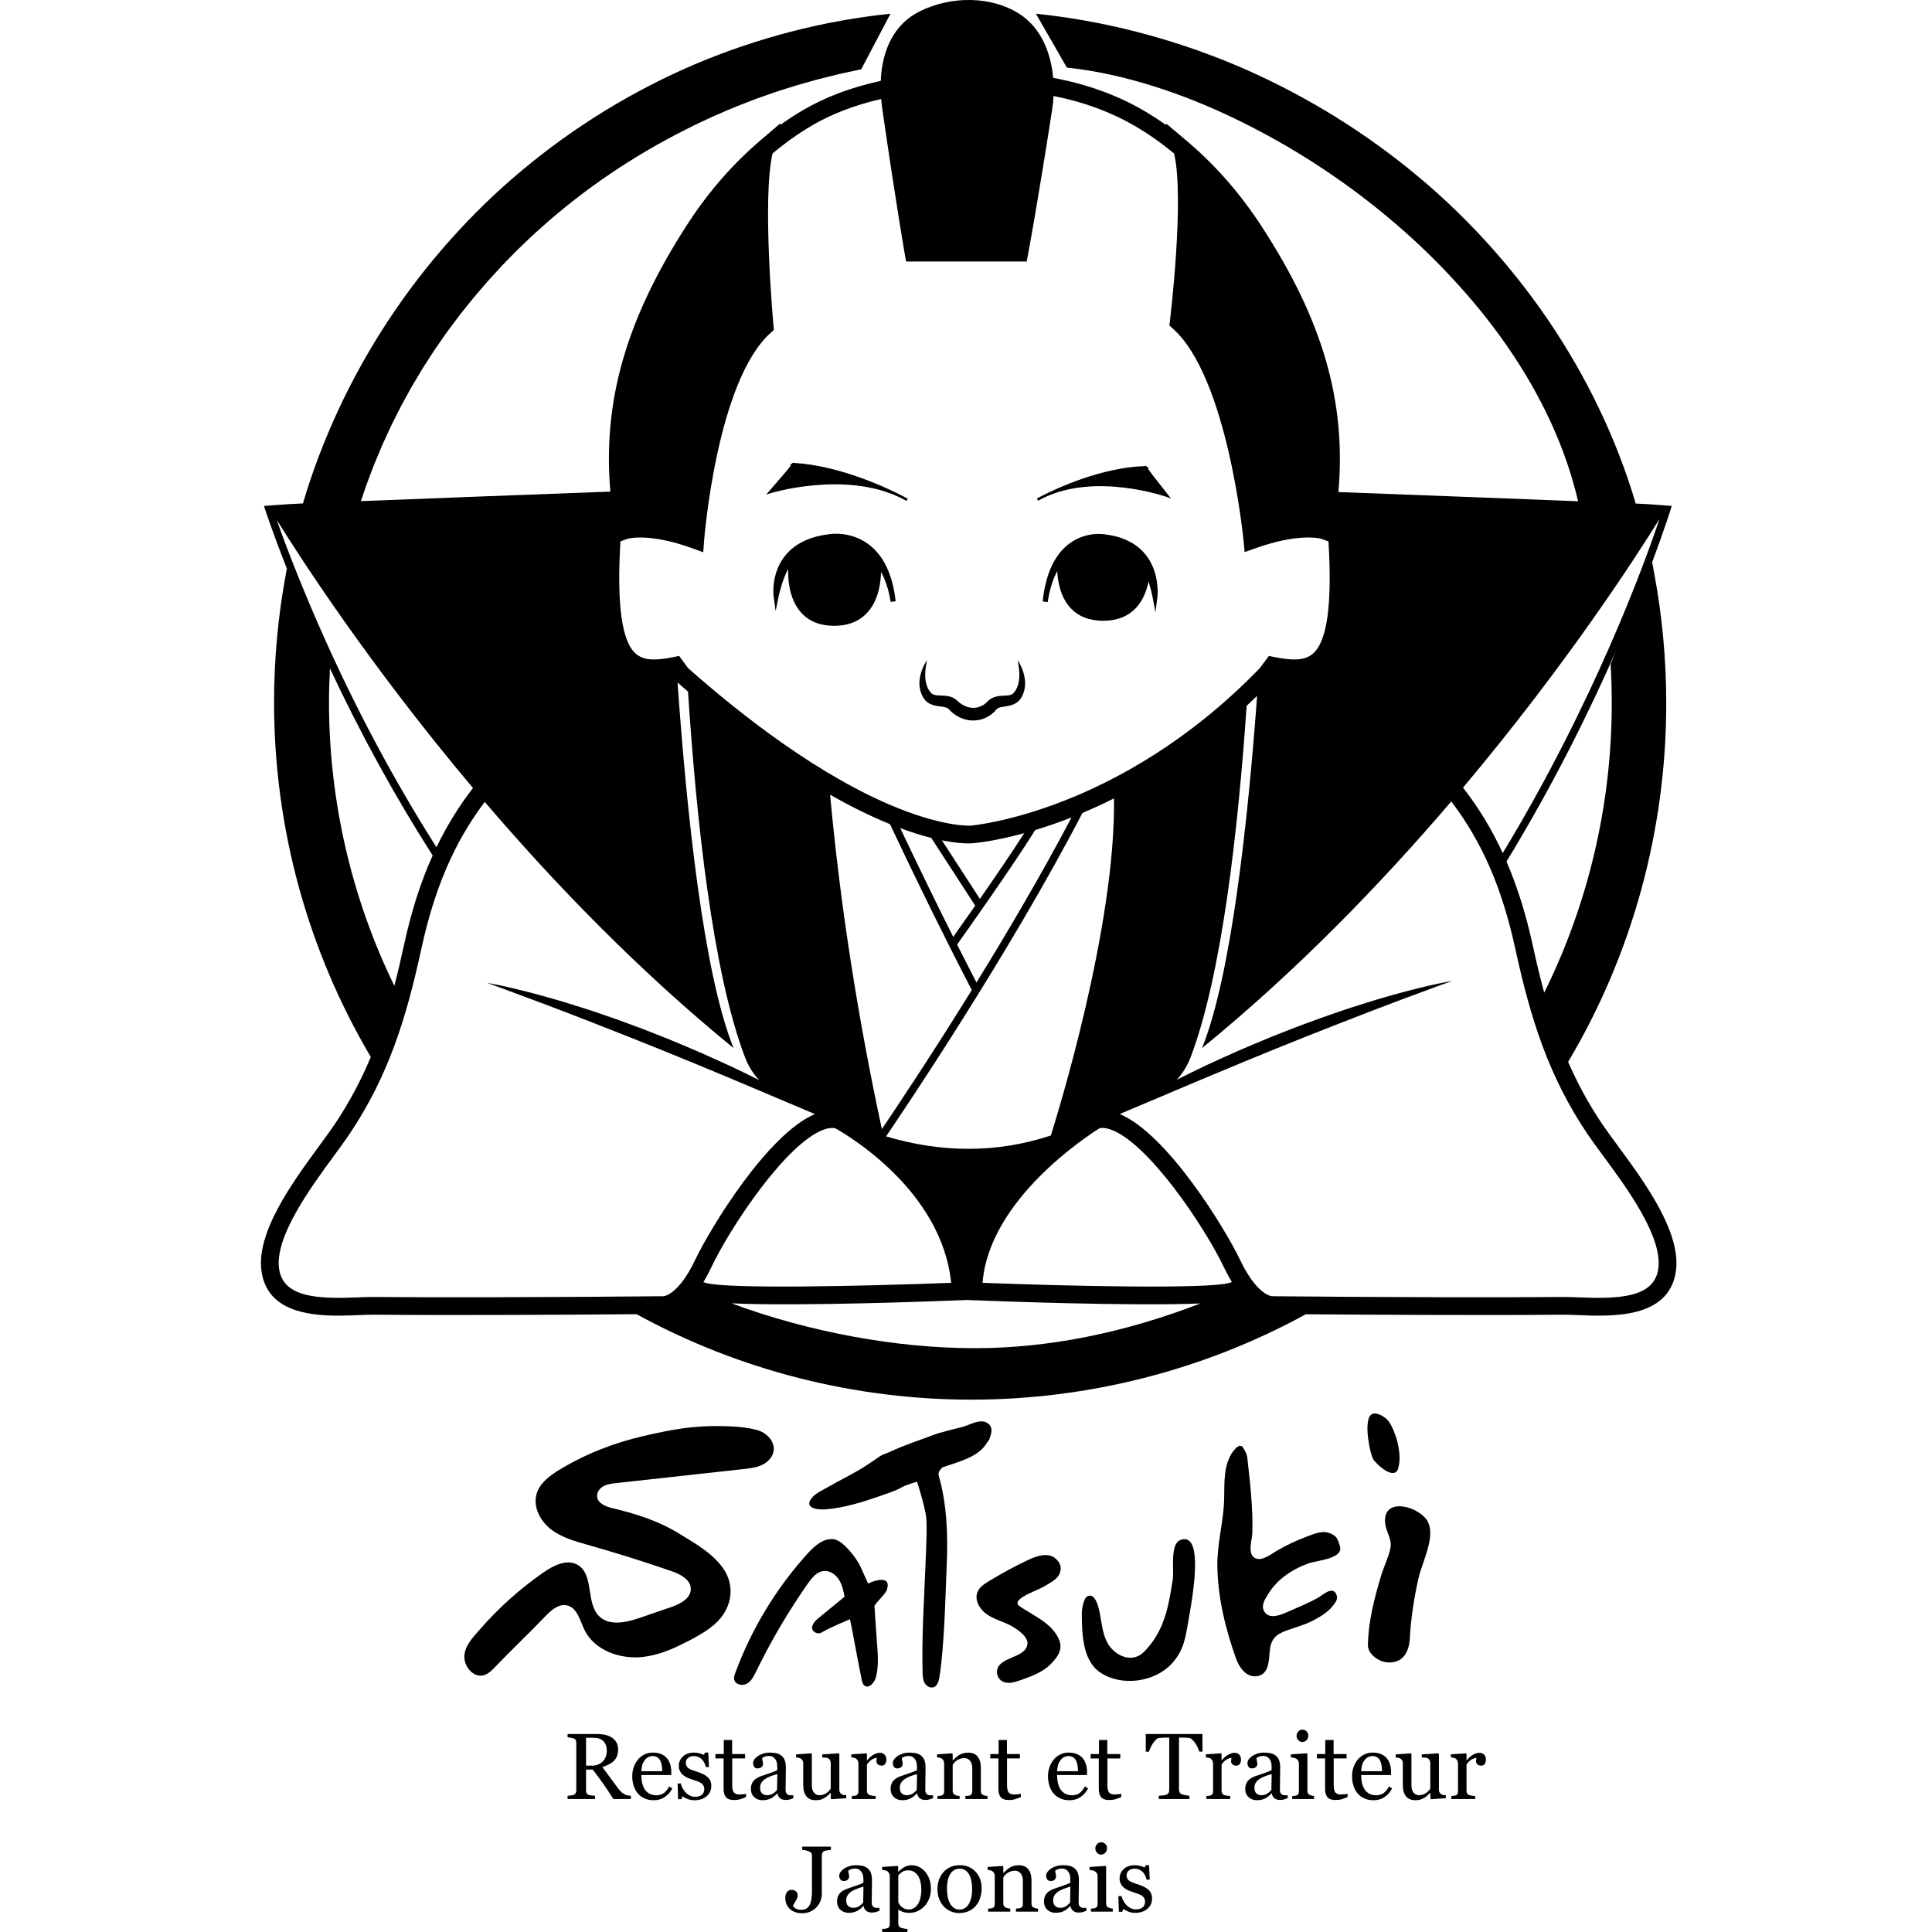<?xml version="1.0" encoding="iso-8859-1"?>
<!-- Generator: Adobe Illustrator 25.4.1, SVG Export Plug-In . SVG Version: 6.00 Build 0)  -->
<svg version="1.1" id="Calque_1" xmlns="http://www.w3.org/2000/svg" xmlns:xlink="http://www.w3.org/1999/xlink" x="0px" y="0px"
	 viewBox="0 0 283.465 283.465" style="enable-background:new 0 0 283.465 283.465;" xml:space="preserve">
<g>
	<path d="M117.701,271.418c0.134,0.009,0.306,0.032,0.514,0.07c0.208,0.038,0.382,0.093,0.521,0.165
		c0.161,0.081,0.268,0.174,0.319,0.279c0.052,0.105,0.077,0.236,0.077,0.393v5.049c0,0.421-0.021,0.802-0.064,1.143
		c-0.043,0.341-0.113,0.628-0.212,0.861c-0.103,0.251-0.259,0.451-0.467,0.602c-0.208,0.15-0.476,0.225-0.803,0.225
		c-0.336,0-0.604-0.056-0.803-0.168c-0.2-0.112-0.346-0.242-0.44-0.39c0.036-0.112,0.096-0.237,0.182-0.376
		c0.085-0.139,0.161-0.26,0.228-0.363c0.072-0.112,0.137-0.24,0.195-0.383c0.058-0.144,0.087-0.287,0.087-0.43
		c0-0.246-0.082-0.445-0.245-0.595c-0.164-0.15-0.38-0.225-0.649-0.225c-0.3,0-0.529,0.118-0.686,0.353
		c-0.157,0.236-0.235,0.506-0.235,0.81c0,0.695,0.227,1.247,0.682,1.657c0.455,0.41,1.047,0.615,1.778,0.615
		c0.471,0,0.888-0.085,1.254-0.256c0.365-0.17,0.68-0.408,0.945-0.713c0.229-0.26,0.402-0.555,0.521-0.887
		c0.119-0.332,0.178-0.646,0.178-0.941v-5.653c0-0.148,0.027-0.285,0.081-0.41c0.054-0.125,0.157-0.215,0.309-0.269
		c0.13-0.045,0.288-0.082,0.474-0.111c0.186-0.029,0.342-0.046,0.467-0.05v-0.477h-4.208V271.418z"/>
	<path d="M128.269,279.855c-0.126-0.072-0.219-0.159-0.279-0.262c-0.061-0.103-0.091-0.242-0.091-0.417
		c0-0.587,0.007-1.128,0.02-1.623c0.013-0.495,0.02-1.063,0.02-1.704c0-0.448-0.059-0.814-0.178-1.099
		c-0.119-0.285-0.293-0.51-0.521-0.676c-0.229-0.17-0.483-0.281-0.763-0.333c-0.28-0.051-0.608-0.077-0.985-0.077
		c-0.273,0-0.554,0.044-0.84,0.131c-0.287,0.088-0.531,0.194-0.733,0.319c-0.233,0.148-0.422,0.316-0.568,0.504
		c-0.146,0.188-0.218,0.386-0.218,0.592c0,0.197,0.053,0.375,0.158,0.534c0.105,0.159,0.27,0.239,0.494,0.239
		c0.251,0,0.447-0.065,0.588-0.195c0.141-0.13,0.212-0.273,0.212-0.43c0-0.148-0.021-0.309-0.064-0.484
		c-0.043-0.175-0.064-0.307-0.064-0.397c0.072-0.076,0.196-0.149,0.373-0.218c0.177-0.069,0.369-0.104,0.575-0.104
		c0.3,0,0.532,0.062,0.696,0.185c0.164,0.123,0.29,0.268,0.38,0.434c0.081,0.148,0.133,0.305,0.158,0.47
		c0.025,0.166,0.037,0.278,0.037,0.336v0.665c-0.215,0.117-0.631,0.278-1.247,0.484c-0.616,0.206-1.025,0.347-1.227,0.423
		c-0.161,0.063-0.334,0.147-0.518,0.252c-0.184,0.105-0.332,0.225-0.444,0.359c-0.144,0.161-0.251,0.343-0.323,0.545
		c-0.072,0.202-0.108,0.43-0.108,0.685c0,0.493,0.16,0.892,0.481,1.197c0.32,0.305,0.729,0.457,1.227,0.457
		c0.47,0,0.873-0.085,1.207-0.255c0.334-0.17,0.646-0.417,0.938-0.74h0.04c0.058,0.314,0.192,0.552,0.4,0.716
		c0.208,0.164,0.487,0.245,0.837,0.245c0.202,0,0.382-0.024,0.541-0.07c0.159-0.047,0.344-0.109,0.555-0.185v-0.43
		c-0.152,0-0.302-0.002-0.447-0.007C128.443,279.918,128.336,279.895,128.269,279.855z M126.649,279.134
		c-0.166,0.211-0.37,0.394-0.612,0.549c-0.242,0.155-0.522,0.232-0.84,0.232c-0.3,0-0.548-0.087-0.743-0.263
		c-0.195-0.175-0.292-0.449-0.292-0.822c0-0.288,0.065-0.536,0.195-0.744c0.13-0.209,0.307-0.39,0.531-0.543
		c0.246-0.161,0.513-0.296,0.8-0.404c0.287-0.108,0.621-0.218,1.002-0.33L126.649,279.134z"/>
	<path d="M135.751,274.638c-0.247-0.296-0.541-0.531-0.884-0.706c-0.343-0.175-0.72-0.262-1.133-0.262
		c-0.341,0-0.683,0.09-1.029,0.269c-0.345,0.179-0.634,0.403-0.867,0.672l-0.054-0.013v-0.746l-0.094-0.081l-2.259,0.148v0.443
		c0.134,0.009,0.273,0.028,0.417,0.057c0.143,0.029,0.256,0.071,0.336,0.125c0.108,0.076,0.195,0.177,0.262,0.302
		c0.067,0.125,0.101,0.255,0.101,0.39v7.052c0,0.152-0.027,0.284-0.081,0.396c-0.054,0.112-0.148,0.19-0.282,0.235
		c-0.103,0.031-0.22,0.054-0.35,0.067c-0.13,0.013-0.264,0.025-0.403,0.034v0.443h3.704v-0.443c-0.13-0.005-0.295-0.026-0.494-0.064
		c-0.2-0.039-0.353-0.078-0.461-0.118c-0.13-0.049-0.226-0.128-0.289-0.236c-0.063-0.108-0.094-0.242-0.094-0.404v-1.995h0.054
		c0.161,0.121,0.37,0.226,0.625,0.316c0.255,0.09,0.582,0.134,0.981,0.134c0.412,0,0.802-0.083,1.17-0.249
		c0.367-0.166,0.701-0.403,1.002-0.713c0.287-0.305,0.518-0.673,0.692-1.106c0.175-0.432,0.262-0.911,0.262-1.435
		c0-0.533-0.073-1.007-0.218-1.422C136.221,275.316,136.016,274.952,135.751,274.638z M135.052,278.436
		c-0.085,0.367-0.218,0.69-0.397,0.968c-0.157,0.242-0.352,0.429-0.585,0.561c-0.233,0.132-0.475,0.198-0.726,0.198
		c-0.233,0-0.43-0.035-0.592-0.104c-0.161-0.069-0.312-0.16-0.45-0.272c-0.112-0.094-0.214-0.206-0.306-0.336
		c-0.092-0.13-0.158-0.255-0.198-0.377v-3.919c0.17-0.202,0.372-0.375,0.605-0.521c0.233-0.145,0.515-0.219,0.847-0.219
		c0.345,0,0.641,0.081,0.887,0.242c0.246,0.161,0.446,0.372,0.598,0.632c0.152,0.255,0.264,0.556,0.336,0.901
		c0.072,0.345,0.108,0.684,0.108,1.015C135.18,277.659,135.137,278.069,135.052,278.436z"/>
	<path d="M140.823,273.664c-0.978,0-1.769,0.329-2.372,0.988c-0.603,0.659-0.905,1.506-0.905,2.541c0,0.538,0.086,1.023,0.259,1.456
		c0.173,0.432,0.405,0.799,0.697,1.099c0.296,0.305,0.635,0.537,1.016,0.696c0.381,0.159,0.783,0.239,1.205,0.239
		c0.507,0,0.965-0.088,1.373-0.262c0.408-0.175,0.767-0.442,1.077-0.8c0.274-0.314,0.484-0.696,0.633-1.146
		c0.148-0.45,0.222-0.909,0.222-1.375c0-1.039-0.302-1.872-0.905-2.497C142.518,273.976,141.752,273.664,140.823,273.664z
		 M142.143,279.357c-0.328,0.542-0.772,0.813-1.333,0.813c-0.341,0-0.627-0.082-0.859-0.245c-0.231-0.164-0.423-0.389-0.576-0.676
		c-0.153-0.287-0.264-0.613-0.333-0.978c-0.07-0.365-0.105-0.763-0.105-1.193c0-0.327,0.029-0.665,0.087-1.015
		c0.058-0.35,0.16-0.661,0.303-0.934c0.152-0.296,0.351-0.529,0.596-0.699c0.245-0.17,0.54-0.255,0.886-0.255
		c0.337,0,0.622,0.084,0.855,0.252c0.234,0.168,0.422,0.391,0.566,0.669c0.135,0.26,0.236,0.577,0.303,0.952
		c0.067,0.374,0.101,0.729,0.101,1.065C142.635,278.067,142.471,278.815,142.143,279.357z"/>
	<path d="M151.697,279.902c-0.13-0.054-0.222-0.129-0.276-0.225c-0.054-0.096-0.081-0.223-0.081-0.38v-3.449
		c0-0.659-0.153-1.187-0.461-1.583c-0.307-0.397-0.779-0.595-1.415-0.595c-0.287,0-0.545,0.036-0.773,0.108
		c-0.229,0.072-0.426,0.161-0.592,0.269c-0.143,0.094-0.296,0.216-0.457,0.366c-0.161,0.15-0.296,0.279-0.403,0.387h-0.034v-0.934
		l-0.094-0.094l-2.205,0.148v0.443c0.134,0.009,0.26,0.026,0.376,0.051c0.116,0.025,0.217,0.064,0.303,0.117
		c0.117,0.081,0.207,0.185,0.272,0.312c0.065,0.128,0.097,0.267,0.097,0.42v4.089c0,0.161-0.03,0.292-0.091,0.393
		c-0.06,0.101-0.154,0.171-0.279,0.211c-0.081,0.027-0.176,0.045-0.286,0.053c-0.11,0.009-0.216,0.018-0.319,0.027v0.444h3.247
		v-0.444c-0.117-0.009-0.23-0.024-0.339-0.047c-0.11-0.023-0.212-0.056-0.306-0.101c-0.126-0.054-0.22-0.13-0.282-0.229
		c-0.063-0.098-0.094-0.224-0.094-0.376v-3.812c0.04-0.072,0.104-0.167,0.192-0.286c0.088-0.119,0.205-0.23,0.354-0.333
		c0.153-0.108,0.328-0.198,0.526-0.273c0.198-0.074,0.416-0.111,0.654-0.111c0.319,0,0.59,0.128,0.812,0.383
		c0.222,0.255,0.334,0.618,0.334,1.089v3.408c0,0.161-0.03,0.292-0.091,0.393c-0.06,0.101-0.153,0.171-0.279,0.211
		c-0.081,0.027-0.183,0.045-0.306,0.054c-0.123,0.009-0.237,0.018-0.339,0.027v0.444h3.24v-0.444
		c-0.139-0.009-0.247-0.022-0.326-0.04C151.897,279.978,151.805,279.947,151.697,279.902z"/>
	<path d="M158.628,279.855c-0.126-0.072-0.218-0.159-0.279-0.262c-0.06-0.103-0.091-0.242-0.091-0.417
		c0-0.587,0.007-1.128,0.02-1.623c0.013-0.495,0.02-1.063,0.02-1.704c0-0.448-0.059-0.814-0.178-1.099
		c-0.119-0.285-0.292-0.51-0.521-0.676c-0.229-0.17-0.483-0.281-0.763-0.333c-0.28-0.051-0.608-0.077-0.985-0.077
		c-0.274,0-0.554,0.044-0.84,0.131c-0.287,0.088-0.531,0.194-0.733,0.319c-0.233,0.148-0.423,0.316-0.568,0.504
		c-0.146,0.188-0.218,0.386-0.218,0.592c0,0.197,0.052,0.375,0.158,0.534c0.105,0.159,0.27,0.239,0.494,0.239
		c0.251,0,0.447-0.065,0.588-0.195c0.141-0.13,0.212-0.273,0.212-0.43c0-0.148-0.021-0.309-0.064-0.484
		c-0.043-0.175-0.064-0.307-0.064-0.397c0.072-0.076,0.196-0.149,0.373-0.218c0.177-0.069,0.369-0.104,0.575-0.104
		c0.3,0,0.532,0.062,0.696,0.185c0.164,0.123,0.29,0.268,0.38,0.434c0.081,0.148,0.133,0.305,0.158,0.47
		c0.025,0.166,0.037,0.278,0.037,0.336v0.665c-0.215,0.117-0.631,0.278-1.247,0.484c-0.616,0.206-1.025,0.347-1.227,0.423
		c-0.161,0.063-0.334,0.147-0.518,0.252s-0.331,0.225-0.444,0.359c-0.143,0.161-0.251,0.343-0.322,0.545
		c-0.072,0.202-0.108,0.43-0.108,0.685c0,0.493,0.16,0.892,0.48,1.197c0.321,0.305,0.729,0.457,1.227,0.457
		c0.471,0,0.873-0.085,1.207-0.255c0.334-0.17,0.646-0.417,0.938-0.74h0.04c0.058,0.314,0.192,0.552,0.4,0.716
		c0.208,0.164,0.487,0.245,0.837,0.245c0.202,0,0.382-0.024,0.541-0.07c0.159-0.047,0.344-0.109,0.555-0.185v-0.43
		c-0.152,0-0.301-0.002-0.447-0.007C158.802,279.918,158.695,279.895,158.628,279.855z M157.008,279.134
		c-0.166,0.211-0.37,0.394-0.612,0.549c-0.242,0.155-0.522,0.232-0.84,0.232c-0.3,0-0.548-0.087-0.743-0.263
		c-0.195-0.175-0.293-0.449-0.293-0.822c0-0.288,0.065-0.536,0.195-0.744c0.13-0.209,0.307-0.39,0.531-0.543
		c0.246-0.161,0.513-0.296,0.8-0.404c0.287-0.108,0.621-0.218,1.002-0.33L157.008,279.134z"/>
	<path d="M162.174,271.825c0.168-0.19,0.252-0.414,0.252-0.669c0-0.228-0.082-0.429-0.245-0.602
		c-0.164-0.172-0.373-0.259-0.629-0.259c-0.228,0-0.427,0.092-0.595,0.276c-0.168,0.184-0.252,0.399-0.252,0.646
		c0,0.233,0.084,0.44,0.252,0.622c0.168,0.181,0.366,0.272,0.595,0.272C161.798,272.111,162.006,272.015,162.174,271.825z"/>
	<path d="M162.665,279.888c-0.129-0.049-0.224-0.125-0.284-0.229c-0.06-0.103-0.09-0.233-0.09-0.39v-5.405l-0.094-0.094l-2.34,0.148
		v0.443c0.135,0.009,0.282,0.033,0.444,0.071c0.161,0.038,0.285,0.084,0.37,0.138c0.117,0.081,0.208,0.18,0.273,0.299
		c0.065,0.119,0.097,0.25,0.097,0.393v4.089c0,0.161-0.031,0.292-0.091,0.393c-0.06,0.101-0.154,0.171-0.279,0.211
		c-0.081,0.027-0.176,0.045-0.286,0.053c-0.11,0.009-0.216,0.018-0.319,0.027v0.444h3.2v-0.444c-0.116-0.009-0.22-0.026-0.314-0.05
		C162.859,279.961,162.763,279.929,162.665,279.888z"/>
	<path d="M168.463,277.233c-0.17-0.152-0.387-0.291-0.649-0.417c-0.262-0.125-0.541-0.235-0.837-0.329
		c-0.3-0.099-0.552-0.187-0.756-0.265c-0.204-0.078-0.373-0.162-0.507-0.252c-0.139-0.094-0.243-0.208-0.313-0.343
		c-0.07-0.134-0.104-0.303-0.104-0.504c0-0.262,0.105-0.485,0.316-0.67c0.211-0.185,0.5-0.278,0.867-0.278
		c0.448,0,0.828,0.15,1.14,0.449c0.311,0.299,0.514,0.687,0.608,1.164h0.464l-0.101-2.131h-0.484l-0.155,0.35
		c-0.17-0.094-0.391-0.175-0.662-0.242s-0.537-0.101-0.797-0.101c-0.677,0-1.216,0.188-1.62,0.564
		c-0.403,0.377-0.605,0.836-0.605,1.378c0,0.309,0.063,0.578,0.188,0.807c0.125,0.229,0.287,0.421,0.484,0.578
		c0.184,0.148,0.404,0.277,0.662,0.387c0.258,0.11,0.492,0.196,0.703,0.259c0.264,0.081,0.504,0.162,0.719,0.245
		c0.215,0.083,0.396,0.176,0.544,0.279c0.143,0.103,0.252,0.223,0.326,0.359c0.074,0.137,0.111,0.299,0.111,0.487
		c0,0.365-0.117,0.646-0.35,0.842c-0.233,0.196-0.564,0.294-0.995,0.294c-0.305,0-0.579-0.067-0.824-0.202
		c-0.244-0.135-0.454-0.302-0.628-0.499c-0.166-0.189-0.307-0.4-0.424-0.634c-0.116-0.234-0.193-0.438-0.229-0.614h-0.464
		l0.067,2.306h0.504l0.134-0.437c0.139,0.117,0.371,0.244,0.696,0.383c0.325,0.139,0.68,0.208,1.065,0.208
		c0.731,0,1.326-0.195,1.785-0.585c0.459-0.39,0.689-0.892,0.689-1.506c0-0.305-0.049-0.563-0.148-0.773
		C168.788,277.58,168.646,277.394,168.463,277.233z"/>
	<path d="M135.045,101.39c0.063,0.183,0.134,0.381,0.21,0.565c0.119,0.245,0.345,0.713,0.733,1.011
		c0.379,0.319,0.857,0.486,1.273,0.574c0.421,0.093,0.807,0.114,1.13,0.172c0.159,0.028,0.306,0.062,0.423,0.102
		c0.057,0.021,0.118,0.038,0.158,0.065l0.069,0.033c0.006,0.009,0.012,0.016,0.02,0.02l0.012,0.004c0.003-0.001,0.008,0,0.03,0.022
		l0.106,0.1l0.021,0.02l0.006,0.006l0.031,0.031l0.122,0.125c0.16,0.169,0.342,0.318,0.528,0.466
		c0.748,0.583,1.709,0.963,2.715,1.004c0.502,0.012,1.008-0.051,1.489-0.201c0.48-0.154,0.925-0.396,1.32-0.688
		c0.103-0.082,0.205-0.171,0.305-0.259c0.047-0.042,0.107-0.092,0.141-0.128l0.1-0.108l0.213-0.233
		c0.034-0.026,0.051-0.071,0.089-0.093c0.124-0.11,0.344-0.199,0.661-0.263c0.313-0.066,0.695-0.097,1.109-0.192
		c0.411-0.091,0.883-0.255,1.266-0.577c0.104-0.093,0.203-0.191,0.294-0.289l0.148-0.206l0.019-0.026l0.004-0.006
		c-0.005,0.007,0.064-0.084,0.037-0.049l0.009-0.017l0.035-0.066l0.07-0.131c0.045-0.087,0.088-0.174,0.132-0.26
		c0.071-0.178,0.128-0.357,0.187-0.529c0.039-0.177,0.077-0.349,0.106-0.518c0.094-0.68,0.013-1.282-0.1-1.786
		c-0.11-0.506-0.277-0.92-0.422-1.25c-0.144-0.331-0.295-0.573-0.391-0.737c-0.101-0.163-0.163-0.244-0.163-0.244
		s0.107,0.397,0.201,1.084c0.045,0.343,0.074,0.76,0.071,1.224c-0.008,0.463-0.071,0.978-0.242,1.473
		c-0.049,0.119-0.099,0.24-0.149,0.364c-0.065,0.112-0.13,0.227-0.197,0.344l-0.122,0.159l-0.058,0.081l-0.015,0.021l-0.021,0.022
		l-0.176,0.181c-0.036,0.013-0.067,0.027-0.093,0.046c-0.17,0.093-0.388,0.158-0.687,0.184c-0.298,0.027-0.656,0.031-1.085,0.072
		c-0.421,0.042-0.965,0.147-1.465,0.502c-0.127,0.079-0.23,0.193-0.342,0.294l-0.041,0.039c-0.032,0.035,0.032-0.036,0.024-0.026
		l-0.007,0.006l-0.013,0.013l-0.053,0.051l-0.106,0.101l-0.105,0.102c-0.035,0.033-0.055,0.041-0.083,0.062l-0.151,0.116
		c-0.247,0.166-0.517,0.287-0.796,0.378c-0.282,0.083-0.58,0.114-0.877,0.104c-0.599-0.017-1.196-0.24-1.709-0.596
		c-0.126-0.093-0.254-0.185-0.366-0.297l-0.09-0.078l-0.022-0.019l-0.065-0.061l-0.014-0.012l-0.056-0.047l-0.112-0.093
		c-0.012-0.012-0.047-0.037-0.086-0.063l-0.11-0.073c-0.074-0.047-0.15-0.093-0.225-0.134l-0.195-0.082
		c-0.132-0.059-0.257-0.09-0.382-0.123c-0.249-0.064-0.478-0.085-0.691-0.103c-0.423-0.026-0.777-0.024-1.069-0.049
		c-0.295-0.024-0.507-0.083-0.682-0.18c-0.191-0.099-0.291-0.241-0.508-0.542c-0.062-0.108-0.114-0.204-0.178-0.306
		c-0.051-0.124-0.101-0.244-0.15-0.363c-0.172-0.493-0.235-1.008-0.243-1.47c-0.002-0.463,0.029-0.88,0.074-1.223
		c0.096-0.686,0.206-1.083,0.206-1.083s-0.063,0.08-0.165,0.243c-0.098,0.164-0.25,0.405-0.396,0.735
		c-0.147,0.33-0.315,0.743-0.427,1.25c-0.116,0.504-0.197,1.107-0.101,1.788C134.966,101.04,135.007,101.212,135.045,101.39z"/>
	<path d="M118.522,232.349c0.592-0.844,1.322-1.755,2.348-1.853c0.886-0.085,1.728,0.502,2.207,1.252
		c0.479,0.75,0.666,1.645,0.844,2.517c-1.309,1.075-2.619,2.151-3.928,3.226c-0.553,0.454-1.148,1.25-0.677,1.788
		c0.272,0.312,0.806,0.487,1.163,0.277c1.468-0.864,4.233-1.978,4.233-1.978c0.515,2.415,1.211,6.489,1.726,8.904
		c0.064,0.302,0.144,0.63,0.385,0.822c0.635,0.507,1.464-0.386,1.678-1.169c0.472-1.734,0.288-3.59,0.143-5.421
		c-0.164-2.078-0.337-5.112-0.337-5.112c0.263-0.494,1.616-1.764,1.797-2.294c0.797-2.33-1.949-1.372-2.736-0.97
		c0.01,0.019-1.083-2.401-1.083-2.401c-0.506-1.207-2.516-3.799-3.796-4.069c-1.531-0.323-2.927,0.888-3.978,2.048
		c-4.612,5.087-8.239,11.064-10.62,17.505c-0.122,0.33-0.243,0.686-0.161,1.029c0.176,0.733,1.208,0.946,1.864,0.574
		c0.655-0.373,1.014-1.097,1.343-1.775C113.119,240.759,115.658,236.44,118.522,232.349z"/>
	<path d="M138.122,243.869c0.489-4.731,0.586-9.491,0.783-14.239c0.182-4.409,0.046-8.851-1.171-13.122
		c-0.14-0.494,0.199-0.834,0.48-1.186c2.058-0.758,4.972-1.389,6.314-3.235c0.205-0.282,0.38-0.588,0.608-0.855
		c0.012-0.014,0.016-0.036,0.023-0.055c0.279-0.829,0.636-1.754-0.265-2.372c-1.058-0.725-2.555,0.246-3.604,0.53
		c-1.573,0.426-3.137,0.736-4.668,1.323c-1.898,0.727-3.999,1.383-5.875,2.286c-0.559,0.269-1.134,0.383-1.681,0.749
		c-0.756,0.506-1.495,1.033-2.266,1.516c-1.819,1.141-3.752,2.063-5.61,3.133c-0.649,0.373-1.379,0.693-1.905,1.243
		c-1.572,1.648,0.55,1.977,1.905,1.865c2.725-0.226,5.511-1.103,8.076-2.006c1.013-0.357,2.105-0.695,3.041-1.226
		c0.721-0.409,2.248-0.816,2.248-0.816s1.103,3.465,1.317,5.064c0.18,1.342,0.022,4.388-0.083,7.087
		c-0.205,5.266-0.565,10.532-0.425,15.805c0.015,0.535,0.037,1.094,0.296,1.562c0.259,0.469,0.833,0.81,1.335,0.625
		c0.55-0.202,0.735-0.873,0.83-1.451C137.946,245.356,138.045,244.614,138.122,243.869z"/>
	<path d="M150.743,241.249c-0.308,2.072-4.084,1.782-4.45,3.803c-0.113,0.625,0.201,1.306,0.751,1.625
		c0.772,0.449,1.746,0.166,2.59-0.127c1.619-0.561,3.297-1.159,4.508-2.371c1.104-1.105,1.867-2.257,1.199-3.714
		c-0.895-1.952-2.71-2.908-4.382-3.942c-0.255-0.159-1.416-0.828-1.573-1.039c-0.564-0.758,1.443-1.606,2.159-1.938
		c0.758-0.351,1.353-0.58,2.065-1.022c0.76-0.472,1.605-0.904,1.897-1.749c0.293-0.845,0.036-1.517-0.636-2.107
		c-1.055-0.926-2.691-0.416-3.962,0.181c-2.011,0.947-3.97,2.004-5.864,3.167c-0.635,0.39-1.297,0.83-1.602,1.51
		c-0.548,1.227,0.328,2.666,1.452,3.401c1.124,0.735,2.48,1.037,3.639,1.715C149.449,239.18,150.898,240.201,150.743,241.249z"/>
	<path d="M171.372,235.575c-0.584,2.575-1.659,4.925-3.548,6.806c-1.452,1.447-3.463,0.876-4.732-0.496
		c-1.101-1.19-1.296-2.766-1.57-4.292c-0.135-0.752-0.54-3.905-1.875-3.433c-0.013,0.004-0.025,0.009-0.039,0.015
		c-0.661,0.265-0.89,2.003-0.885,2.602c0.024,2.82,0.083,6.819,2.66,8.582c3.143,2.152,8.046,1.469,10.576-1.307
		c1.765-1.936,1.987-3.846,2.413-6.31c0.42-2.433,2.518-13.211-1.203-11.783c-1.544,0.592-0.887,4.512-1.094,5.781
		C171.864,233.018,171.659,234.31,171.372,235.575z"/>
	<path d="M186.275,242.467c0.152-1.968,0.837-2.635,2.539-3.256c1.176-0.429,2.459-0.757,3.58-1.319
		c1.463-0.732,2.718-1.475,3.58-2.864c0.242-0.391,0.261-0.819,0.031-1.233c-0.589-1.061-1.988,0.267-2.591,0.606
		c-1.474,0.831-3.077,1.48-4.627,2.154c-0.969,0.422-2.534,1.063-3.274-0.083c-0.574-0.888,0.112-1.866,0.577-2.629
		c1.348-2.211,3.726-3.743,6.146-4.543c0.97-0.321,4.946-0.628,4.357-2.45c-0.176-0.545-0.313-1.179-0.778-1.513
		c-1.397-1.004-2.586-0.442-4.129,0.132c-1.496,0.557-2.944,1.242-4.324,2.043c-0.839,0.487-2.368,1.76-3.376,0.992
		c-0.068-0.052-0.133-0.114-0.192-0.188c-0.655-0.809-0.077-2.474-0.049-3.401c0.11-3.638-0.336-7.406-0.74-11.065
		c-0.056-0.512-0.317-0.925-0.546-1.353c-0.594-1.107-1.674,0.595-1.914,1.038c-1.222,2.265-0.791,5.01-0.988,7.483
		c-0.234,2.935-0.997,5.885-0.945,8.83c0.083,4.639,1.209,9.221,2.767,13.572c0.39,1.091,1.366,2.548,2.713,2.535
		C186.095,245.937,186.164,243.902,186.275,242.467z"/>
	<path d="M202.653,231.138c-0.979,3.241-1.904,6.805-1.952,10.199c-0.019,1.434,1.689,2.534,2.982,2.581
		c2.246,0.082,3.064-1.64,3.168-3.557c0.162-2.995,0.627-5.967,1.294-8.889c0.286-1.255,1.038-2.986,1.441-4.652
		c0.309-1.276,0.412-2.514-0.052-3.471c-1.11-2.289-6.566-3.863-6.318-0.021c0.097,1.495,1.126,2.46,0.752,4.009
		C203.66,228.615,203.035,229.871,202.653,231.138z"/>
	<path d="M201.371,207.449c-0.773,0.279-0.838,1.907-0.651,3.495c0.159,1.35,0.499,2.67,0.741,3.11
		c0.416,0.755,3.098,3.225,3.671,1.424c0.626-1.969-0.225-5.211-1.345-6.883C203.38,207.987,202.151,207.168,201.371,207.449z"/>
	<path d="M106.06,230.048c-1.598-2.235-4.14-3.629-6.429-5.041c-2.938-1.812-6.266-2.901-9.627-3.684
		c-1.047-0.243-2.335-0.716-2.402-1.788c-0.039-0.625,0.413-1.198,0.965-1.493c0.553-0.296,1.193-0.369,1.816-0.438
		c6.232-0.687,12.464-1.373,18.695-2.06c0.917-0.101,1.853-0.207,2.691-0.594s1.576-1.11,1.732-2.019
		c0.23-1.336-0.887-2.606-2.174-3.031c-1.412-0.467-3.424-0.625-5.255-0.66c-4.423-0.085-7.323,0.467-11.583,1.438
		c-4.362,0.995-8.582,2.64-12.409,4.965c-1.414,0.859-2.865,1.928-3.34,3.513c-0.573,1.908,0.509,3.997,2.083,5.218
		c1.574,1.22,3.552,1.764,5.469,2.306c4.095,1.159,8.158,2.434,12.182,3.822c1.316,0.454,2.872,1.242,2.879,2.634
		c0.007,1.416-1.586,2.213-2.925,2.673c-1.486,0.511-2.972,1.022-4.459,1.533c-2.01,0.691-4.508,1.288-6.038-0.188
		c-2.02-1.947-0.738-6.109-3.151-7.541c-1.562-0.926-3.536,0.048-5.028,1.084c-3.44,2.389-6.584,5.204-9.336,8.361
		c-1.008,1.156-2.224,2.394-2.285,3.926c-0.061,1.533,1.305,3.182,2.795,2.819c0.699-0.17,1.234-0.715,1.73-1.236
		c2.372-2.492,4.957-4.905,7.329-7.398c0.872-0.917,2.002-1.917,3.232-1.62c1.476,0.357,1.87,2.203,2.529,3.572
		c1.475,3.069,5.32,4.393,8.699,3.972c1.889-0.235,3.689-0.908,5.389-1.744c1.7-0.836,3.524-1.748,4.968-2.991
		c0.349-0.3,0.663-0.624,0.94-0.967C107.461,235.266,107.752,232.414,106.06,230.048z"/>
	<path d="M91.693,263.293c-0.157-0.081-0.315-0.185-0.474-0.313c-0.159-0.128-0.337-0.326-0.534-0.595
		c-0.453-0.609-0.835-1.127-1.146-1.553c-0.312-0.426-0.703-0.95-1.173-1.573c0.34-0.098,0.652-0.218,0.934-0.36
		c0.282-0.141,0.524-0.308,0.726-0.501c0.22-0.206,0.385-0.45,0.498-0.733c0.112-0.282,0.168-0.607,0.168-0.975
		c0-0.408-0.083-0.756-0.249-1.045c-0.166-0.289-0.388-0.523-0.666-0.703c-0.287-0.184-0.607-0.317-0.961-0.4
		c-0.354-0.083-0.733-0.124-1.136-0.124h-4.403v0.477c0.125,0.009,0.278,0.03,0.457,0.064c0.179,0.033,0.325,0.07,0.437,0.111
		c0.166,0.063,0.271,0.154,0.316,0.275c0.045,0.121,0.067,0.26,0.067,0.417v6.897c0,0.175-0.03,0.318-0.091,0.43
		c-0.061,0.112-0.158,0.197-0.293,0.256c-0.081,0.036-0.223,0.065-0.427,0.087c-0.204,0.023-0.36,0.038-0.467,0.047v0.477h4.034
		v-0.477c-0.139-0.004-0.309-0.02-0.511-0.047c-0.202-0.027-0.343-0.056-0.424-0.087c-0.161-0.063-0.267-0.153-0.316-0.272
		c-0.049-0.119-0.074-0.257-0.074-0.414v-3.025h0.977c0.537,0.69,1.035,1.36,1.494,2.01c0.459,0.65,0.973,1.421,1.541,2.313h2.569
		v-0.477c-0.117-0.004-0.262-0.023-0.437-0.054C91.955,263.397,91.809,263.352,91.693,263.293z M86.866,259.058h-0.881v-4.087h1.143
		c0.605,0,1.073,0.169,1.405,0.507c0.331,0.338,0.497,0.796,0.497,1.373c0,0.68-0.206,1.218-0.618,1.614
		C88,258.86,87.485,259.058,86.866,259.058z"/>
	<path d="M97.343,263.12c-0.289,0.187-0.633,0.281-1.032,0.281c-0.39,0-0.726-0.075-1.008-0.226
		c-0.282-0.15-0.511-0.356-0.686-0.616c-0.179-0.27-0.31-0.582-0.393-0.937c-0.083-0.355-0.124-0.75-0.124-1.186h4.39v-0.444
		c0-0.399-0.05-0.769-0.151-1.109c-0.101-0.341-0.254-0.636-0.461-0.887c-0.215-0.265-0.495-0.473-0.84-0.625
		c-0.345-0.153-0.76-0.229-1.244-0.229c-0.471,0-0.895,0.097-1.274,0.292c-0.379,0.195-0.696,0.452-0.951,0.77
		c-0.265,0.332-0.465,0.705-0.602,1.119c-0.137,0.414-0.205,0.837-0.205,1.267c0,0.48,0.064,0.934,0.192,1.365
		c0.128,0.43,0.322,0.807,0.581,1.129c0.26,0.323,0.591,0.578,0.992,0.767c0.401,0.188,0.868,0.282,1.402,0.282
		c0.605,0,1.141-0.157,1.607-0.471s0.838-0.735,1.116-1.264l-0.47-0.289C97.911,262.597,97.632,262.934,97.343,263.12z
		 M94.607,258.24c0.311-0.391,0.703-0.587,1.173-0.587c0.282,0,0.513,0.065,0.693,0.194c0.179,0.13,0.32,0.297,0.423,0.503
		c0.094,0.192,0.162,0.431,0.205,0.717c0.042,0.286,0.064,0.554,0.064,0.804H94.1C94.127,259.174,94.296,258.631,94.607,258.24z"/>
	<path d="M103.793,260.712c-0.17-0.152-0.387-0.291-0.649-0.417c-0.262-0.125-0.541-0.235-0.837-0.329
		c-0.3-0.099-0.552-0.187-0.756-0.265c-0.204-0.078-0.373-0.162-0.508-0.252c-0.139-0.094-0.243-0.208-0.313-0.343
		c-0.07-0.134-0.104-0.303-0.104-0.504c0-0.262,0.105-0.485,0.316-0.67c0.211-0.185,0.5-0.278,0.867-0.278
		c0.448,0,0.828,0.15,1.139,0.449c0.311,0.299,0.514,0.687,0.608,1.164h0.464l-0.101-2.131h-0.484l-0.155,0.35
		c-0.17-0.094-0.391-0.175-0.662-0.242c-0.271-0.067-0.537-0.101-0.797-0.101c-0.677,0-1.217,0.188-1.62,0.564
		c-0.403,0.377-0.605,0.836-0.605,1.378c0,0.309,0.063,0.578,0.188,0.807c0.125,0.229,0.287,0.421,0.484,0.578
		c0.184,0.148,0.404,0.277,0.662,0.387c0.258,0.11,0.492,0.196,0.703,0.259c0.264,0.081,0.504,0.162,0.719,0.245
		c0.215,0.083,0.397,0.176,0.545,0.279c0.143,0.103,0.252,0.223,0.326,0.359c0.074,0.137,0.111,0.299,0.111,0.487
		c0,0.365-0.117,0.646-0.349,0.842c-0.233,0.196-0.565,0.294-0.995,0.294c-0.305,0-0.579-0.067-0.824-0.202
		c-0.244-0.135-0.454-0.302-0.629-0.499c-0.166-0.189-0.307-0.4-0.423-0.634c-0.117-0.234-0.193-0.438-0.229-0.614h-0.464
		l0.067,2.306h0.504l0.135-0.437c0.139,0.117,0.371,0.244,0.696,0.383c0.325,0.139,0.68,0.208,1.066,0.208
		c0.73,0,1.325-0.195,1.785-0.585c0.459-0.39,0.689-0.892,0.689-1.506c0-0.305-0.049-0.563-0.148-0.773
		C104.118,261.059,103.977,260.873,103.793,260.712z"/>
	<path d="M108.506,263.286c-0.242,0-0.435-0.033-0.578-0.101c-0.143-0.067-0.251-0.166-0.323-0.296
		c-0.076-0.139-0.124-0.301-0.144-0.487c-0.02-0.186-0.03-0.418-0.03-0.696v-3.704h1.889v-0.645h-1.903v-2.064h-1.223v2.064h-1.224
		v0.645h1.197v4.491c0,0.511,0.113,0.906,0.339,1.186c0.226,0.28,0.617,0.42,1.173,0.42c0.377,0,0.695-0.041,0.955-0.124
		c0.26-0.083,0.536-0.185,0.827-0.306v-0.491c-0.09,0.032-0.243,0.057-0.46,0.077C108.783,263.277,108.618,263.286,108.506,263.286z
		"/>
	<path d="M115.843,264.023c0.159-0.047,0.344-0.109,0.555-0.185v-0.43c-0.152,0-0.302-0.002-0.447-0.007
		c-0.146-0.004-0.252-0.027-0.319-0.067c-0.126-0.072-0.219-0.159-0.279-0.262c-0.06-0.103-0.091-0.242-0.091-0.416
		c0-0.587,0.007-1.129,0.02-1.624c0.013-0.495,0.02-1.063,0.02-1.704c0-0.448-0.059-0.814-0.178-1.099
		c-0.119-0.285-0.293-0.51-0.521-0.676c-0.229-0.17-0.483-0.281-0.763-0.333c-0.28-0.051-0.608-0.077-0.985-0.077
		c-0.273,0-0.554,0.044-0.841,0.131c-0.287,0.088-0.531,0.194-0.733,0.319c-0.233,0.148-0.423,0.316-0.568,0.504
		c-0.146,0.188-0.218,0.386-0.218,0.592c0,0.197,0.053,0.375,0.158,0.534c0.105,0.159,0.27,0.239,0.494,0.239
		c0.251,0,0.447-0.065,0.588-0.195c0.141-0.13,0.212-0.273,0.212-0.43c0-0.148-0.022-0.309-0.064-0.484
		c-0.043-0.175-0.064-0.307-0.064-0.397c0.072-0.076,0.196-0.149,0.373-0.218c0.177-0.069,0.369-0.104,0.575-0.104
		c0.3,0,0.532,0.062,0.696,0.185c0.164,0.123,0.29,0.268,0.38,0.434c0.081,0.148,0.133,0.305,0.158,0.47
		c0.025,0.166,0.037,0.278,0.037,0.336v0.665c-0.215,0.117-0.631,0.278-1.247,0.484c-0.616,0.206-1.025,0.347-1.227,0.423
		c-0.161,0.063-0.334,0.147-0.518,0.252s-0.332,0.225-0.444,0.359c-0.144,0.161-0.251,0.343-0.323,0.545
		c-0.072,0.202-0.108,0.43-0.108,0.685c0,0.493,0.16,0.892,0.481,1.197c0.32,0.305,0.729,0.457,1.227,0.457
		c0.47,0,0.873-0.085,1.207-0.255c0.334-0.17,0.646-0.417,0.938-0.74h0.04c0.058,0.314,0.192,0.552,0.4,0.716
		c0.208,0.164,0.487,0.245,0.837,0.245C115.504,264.093,115.684,264.07,115.843,264.023z M114.011,262.613
		c-0.166,0.211-0.37,0.394-0.612,0.549c-0.242,0.155-0.522,0.232-0.84,0.232c-0.3,0-0.548-0.087-0.743-0.263
		c-0.195-0.175-0.292-0.449-0.292-0.822c0-0.287,0.065-0.536,0.195-0.744c0.13-0.209,0.307-0.39,0.531-0.543
		c0.246-0.161,0.513-0.296,0.8-0.404c0.287-0.108,0.621-0.218,1.002-0.33L114.011,262.613z"/>
	<path d="M124.163,263.394c-0.135-0.004-0.258-0.015-0.37-0.03c-0.112-0.016-0.208-0.048-0.289-0.097
		c-0.112-0.076-0.199-0.168-0.262-0.275c-0.063-0.108-0.094-0.237-0.094-0.39v-5.258l-0.101-0.094l-2.413,0.161v0.443
		c0.197,0.009,0.375,0.019,0.534,0.031c0.159,0.011,0.279,0.043,0.36,0.097c0.112,0.081,0.199,0.178,0.262,0.292
		c0.063,0.114,0.094,0.245,0.094,0.393v3.753c-0.049,0.089-0.12,0.187-0.212,0.292c-0.092,0.105-0.198,0.205-0.319,0.299
		c-0.13,0.103-0.291,0.193-0.484,0.269c-0.193,0.076-0.412,0.114-0.659,0.114c-0.3,0-0.558-0.121-0.773-0.363
		c-0.215-0.242-0.323-0.603-0.323-1.082v-4.605l-0.101-0.094l-2.211,0.161v0.443c0.135,0.009,0.264,0.026,0.386,0.051
		c0.122,0.025,0.223,0.064,0.304,0.117c0.117,0.081,0.206,0.176,0.267,0.286c0.061,0.109,0.091,0.245,0.091,0.406v3.17
		c0,0.73,0.153,1.286,0.46,1.669c0.307,0.383,0.753,0.574,1.339,0.574c0.344,0,0.611-0.031,0.798-0.094
		c0.188-0.062,0.383-0.154,0.584-0.276c0.174-0.103,0.329-0.218,0.463-0.346c0.134-0.128,0.255-0.248,0.363-0.36h0.04v0.84
		l0.101,0.094l2.164-0.148V263.394z"/>
	<path d="M130.051,258.184c0-0.309-0.089-0.556-0.266-0.74c-0.177-0.184-0.407-0.276-0.689-0.276s-0.594,0.094-0.934,0.282
		c-0.341,0.188-0.65,0.464-0.928,0.827h-0.034v-0.934l-0.094-0.094l-2.205,0.148v0.443c0.134,0.009,0.26,0.026,0.376,0.051
		c0.116,0.025,0.217,0.064,0.303,0.117c0.117,0.081,0.207,0.188,0.272,0.322c0.065,0.134,0.097,0.271,0.097,0.41v4.089
		c0,0.161-0.03,0.292-0.091,0.393c-0.06,0.101-0.154,0.171-0.279,0.211c-0.081,0.027-0.176,0.045-0.286,0.053
		c-0.11,0.009-0.216,0.018-0.32,0.027v0.444h3.496v-0.444c-0.13-0.009-0.284-0.024-0.461-0.047
		c-0.177-0.023-0.322-0.056-0.434-0.101c-0.13-0.049-0.225-0.123-0.286-0.222c-0.06-0.099-0.091-0.226-0.091-0.383v-3.859
		c0.197-0.314,0.437-0.556,0.719-0.726c0.282-0.17,0.529-0.255,0.74-0.255c-0.013,0.081-0.028,0.161-0.044,0.242
		c-0.016,0.081-0.023,0.17-0.023,0.269c0,0.157,0.066,0.3,0.198,0.43c0.132,0.13,0.324,0.195,0.575,0.195
		c0.233,0,0.405-0.088,0.518-0.265C129.995,258.616,130.051,258.413,130.051,258.184z"/>
	<path d="M136.128,263.334c-0.126-0.072-0.219-0.159-0.279-0.262c-0.061-0.103-0.091-0.242-0.091-0.416
		c0-0.587,0.007-1.129,0.02-1.624c0.013-0.495,0.02-1.063,0.02-1.704c0-0.448-0.059-0.814-0.178-1.099
		c-0.119-0.285-0.293-0.51-0.521-0.676c-0.229-0.17-0.483-0.281-0.763-0.333c-0.28-0.051-0.608-0.077-0.985-0.077
		c-0.273,0-0.554,0.044-0.84,0.131c-0.287,0.088-0.531,0.194-0.733,0.319c-0.233,0.148-0.422,0.316-0.568,0.504
		c-0.146,0.188-0.218,0.386-0.218,0.592c0,0.197,0.053,0.375,0.158,0.534c0.105,0.159,0.27,0.239,0.494,0.239
		c0.251,0,0.447-0.065,0.588-0.195c0.141-0.13,0.212-0.273,0.212-0.43c0-0.148-0.021-0.309-0.064-0.484
		c-0.043-0.175-0.064-0.307-0.064-0.397c0.072-0.076,0.196-0.149,0.373-0.218c0.177-0.069,0.369-0.104,0.575-0.104
		c0.3,0,0.532,0.062,0.696,0.185c0.164,0.123,0.29,0.268,0.38,0.434c0.081,0.148,0.133,0.305,0.158,0.47
		c0.025,0.166,0.037,0.278,0.037,0.336v0.665c-0.215,0.117-0.631,0.278-1.247,0.484c-0.616,0.206-1.025,0.347-1.227,0.423
		c-0.161,0.063-0.334,0.147-0.518,0.252c-0.184,0.105-0.332,0.225-0.444,0.359c-0.144,0.161-0.251,0.343-0.323,0.545
		c-0.072,0.202-0.108,0.43-0.108,0.685c0,0.493,0.16,0.892,0.481,1.197c0.32,0.305,0.729,0.457,1.227,0.457
		c0.471,0,0.873-0.085,1.207-0.255c0.334-0.17,0.646-0.417,0.938-0.74h0.04c0.058,0.314,0.192,0.552,0.4,0.716
		c0.208,0.164,0.487,0.245,0.837,0.245c0.202,0,0.382-0.024,0.541-0.07c0.159-0.047,0.344-0.109,0.555-0.185v-0.43
		c-0.153,0-0.302-0.002-0.447-0.007C136.302,263.397,136.196,263.374,136.128,263.334z M134.508,262.613
		c-0.166,0.211-0.37,0.394-0.612,0.549c-0.242,0.155-0.522,0.232-0.84,0.232c-0.3,0-0.548-0.087-0.743-0.263
		c-0.195-0.175-0.292-0.449-0.292-0.822c0-0.287,0.065-0.536,0.195-0.744c0.13-0.209,0.307-0.39,0.531-0.543
		c0.246-0.161,0.513-0.296,0.8-0.404c0.287-0.108,0.621-0.218,1.002-0.33L134.508,262.613z"/>
	<path d="M144.269,263.381c-0.13-0.054-0.222-0.129-0.275-0.225s-0.081-0.223-0.081-0.38v-3.449c0-0.659-0.154-1.187-0.46-1.583
		c-0.307-0.397-0.779-0.595-1.415-0.595c-0.287,0-0.545,0.036-0.773,0.108c-0.229,0.072-0.426,0.161-0.592,0.269
		c-0.143,0.094-0.296,0.216-0.457,0.366c-0.161,0.15-0.296,0.279-0.403,0.387h-0.034v-0.934l-0.094-0.094l-2.205,0.148v0.443
		c0.134,0.009,0.26,0.026,0.376,0.051c0.117,0.025,0.217,0.064,0.303,0.117c0.116,0.081,0.207,0.185,0.272,0.312
		c0.065,0.128,0.097,0.267,0.097,0.42v4.089c0,0.161-0.03,0.292-0.091,0.393c-0.061,0.101-0.154,0.171-0.279,0.211
		c-0.081,0.027-0.176,0.045-0.286,0.053c-0.11,0.009-0.216,0.018-0.319,0.027v0.444h3.247v-0.444
		c-0.117-0.009-0.23-0.024-0.339-0.047c-0.11-0.023-0.212-0.056-0.306-0.101c-0.126-0.054-0.22-0.13-0.282-0.229
		c-0.063-0.098-0.094-0.224-0.094-0.376v-3.812c0.04-0.072,0.105-0.167,0.192-0.286c0.088-0.119,0.205-0.23,0.354-0.333
		c0.153-0.108,0.328-0.198,0.526-0.273c0.198-0.074,0.416-0.111,0.654-0.111c0.319,0,0.59,0.128,0.812,0.383
		c0.222,0.255,0.334,0.618,0.334,1.089v3.408c0,0.161-0.03,0.292-0.091,0.393c-0.06,0.101-0.154,0.171-0.279,0.211
		c-0.08,0.027-0.183,0.045-0.306,0.054c-0.123,0.009-0.236,0.018-0.339,0.027v0.444h3.24v-0.444
		c-0.139-0.009-0.248-0.022-0.326-0.04C144.47,263.457,144.377,263.426,144.269,263.381z"/>
	<path d="M146.827,263.68c0.226,0.28,0.617,0.42,1.173,0.42c0.377,0,0.695-0.041,0.955-0.124c0.26-0.083,0.536-0.185,0.827-0.306
		v-0.491c-0.09,0.032-0.243,0.057-0.46,0.077c-0.217,0.02-0.382,0.03-0.494,0.03c-0.242,0-0.435-0.033-0.578-0.101
		c-0.144-0.067-0.251-0.166-0.323-0.296c-0.076-0.139-0.124-0.301-0.144-0.487c-0.02-0.186-0.03-0.418-0.03-0.696v-3.704h1.889
		v-0.645h-1.902v-2.064h-1.223v2.064h-1.224v0.645h1.197v4.491C146.488,263.004,146.601,263.4,146.827,263.68z"/>
	<path d="M158.343,263.12c-0.289,0.187-0.633,0.281-1.032,0.281c-0.39,0-0.726-0.075-1.009-0.226
		c-0.282-0.15-0.511-0.356-0.685-0.616c-0.18-0.27-0.31-0.582-0.393-0.937c-0.083-0.355-0.124-0.75-0.124-1.186h4.39v-0.444
		c0-0.399-0.051-0.769-0.151-1.109c-0.101-0.341-0.254-0.636-0.461-0.887c-0.215-0.265-0.495-0.473-0.841-0.625
		c-0.345-0.153-0.76-0.229-1.243-0.229c-0.471,0-0.896,0.097-1.274,0.292c-0.379,0.195-0.696,0.452-0.952,0.77
		c-0.264,0.332-0.465,0.705-0.602,1.119c-0.137,0.414-0.205,0.837-0.205,1.267c0,0.48,0.064,0.934,0.192,1.365
		c0.128,0.43,0.322,0.807,0.582,1.129c0.26,0.323,0.59,0.578,0.991,0.767c0.401,0.188,0.868,0.282,1.402,0.282
		c0.605,0,1.141-0.157,1.606-0.471c0.466-0.314,0.838-0.735,1.116-1.264l-0.471-0.289
		C158.911,262.597,158.632,262.934,158.343,263.12z M155.607,258.24c0.311-0.391,0.703-0.587,1.173-0.587
		c0.282,0,0.513,0.065,0.692,0.194c0.179,0.13,0.32,0.297,0.423,0.503c0.094,0.192,0.162,0.431,0.205,0.717
		c0.043,0.286,0.064,0.554,0.064,0.804h-3.065C155.126,259.174,155.295,258.631,155.607,258.24z"/>
	<path d="M164.511,263.179c-0.09,0.032-0.243,0.057-0.461,0.077c-0.217,0.02-0.382,0.03-0.494,0.03
		c-0.242,0-0.435-0.033-0.578-0.101c-0.144-0.067-0.251-0.166-0.323-0.296c-0.076-0.139-0.124-0.301-0.145-0.487
		c-0.02-0.186-0.03-0.418-0.03-0.696v-3.704h1.889v-0.645h-1.903v-2.064h-1.223v2.064h-1.224v0.645h1.197v4.491
		c0,0.511,0.113,0.906,0.339,1.186c0.226,0.28,0.617,0.42,1.173,0.42c0.376,0,0.695-0.041,0.954-0.124
		c0.26-0.083,0.535-0.185,0.827-0.306V263.179z"/>
	<path d="M168.107,257.008h0.471c0.04-0.148,0.112-0.335,0.215-0.562c0.103-0.226,0.222-0.44,0.356-0.642
		c0.135-0.202,0.281-0.382,0.441-0.541c0.159-0.159,0.313-0.247,0.46-0.266c0.188-0.022,0.385-0.037,0.592-0.044
		c0.206-0.007,0.378-0.01,0.518-0.01h0.39v7.69c0,0.184-0.035,0.331-0.104,0.44s-0.178,0.194-0.326,0.252
		c-0.099,0.04-0.277,0.074-0.535,0.101c-0.258,0.027-0.449,0.045-0.575,0.054v0.477h4.504v-0.477
		c-0.144-0.004-0.344-0.034-0.602-0.088c-0.258-0.054-0.427-0.096-0.507-0.128c-0.157-0.067-0.267-0.163-0.33-0.286
		c-0.063-0.123-0.094-0.259-0.094-0.407v-7.63h0.391c0.18,0,0.375,0.005,0.586,0.013c0.211,0.009,0.386,0.023,0.526,0.04
		c0.148,0.023,0.302,0.111,0.462,0.266c0.16,0.154,0.306,0.335,0.442,0.541c0.13,0.197,0.248,0.407,0.354,0.628
		c0.105,0.222,0.178,0.414,0.219,0.575h0.464v-2.588h-8.316V257.008z"/>
	<path d="M181.129,257.169c-0.282,0-0.594,0.094-0.934,0.282c-0.341,0.188-0.65,0.464-0.928,0.827h-0.034v-0.934l-0.094-0.094
		l-2.205,0.148v0.443c0.134,0.009,0.26,0.026,0.377,0.051c0.117,0.025,0.217,0.064,0.302,0.117c0.117,0.081,0.208,0.188,0.273,0.322
		c0.065,0.134,0.097,0.271,0.097,0.41v4.089c0,0.161-0.031,0.292-0.091,0.393c-0.06,0.101-0.154,0.171-0.279,0.211
		c-0.081,0.027-0.176,0.045-0.286,0.053c-0.11,0.009-0.216,0.018-0.319,0.027v0.444h3.496v-0.444
		c-0.13-0.009-0.284-0.024-0.461-0.047c-0.177-0.023-0.322-0.056-0.434-0.101c-0.13-0.049-0.225-0.123-0.286-0.222
		c-0.061-0.099-0.091-0.226-0.091-0.383v-3.859c0.197-0.314,0.437-0.556,0.719-0.726c0.282-0.17,0.529-0.255,0.74-0.255
		c-0.013,0.081-0.028,0.161-0.044,0.242c-0.016,0.081-0.024,0.17-0.024,0.269c0,0.157,0.066,0.3,0.198,0.43
		c0.132,0.13,0.324,0.195,0.575,0.195c0.233,0,0.406-0.088,0.518-0.265s0.168-0.38,0.168-0.608c0-0.309-0.089-0.556-0.266-0.74
		C181.641,257.261,181.411,257.169,181.129,257.169z"/>
	<path d="M188.16,263.334c-0.126-0.072-0.219-0.159-0.279-0.262c-0.06-0.103-0.091-0.242-0.091-0.416
		c0-0.587,0.007-1.129,0.02-1.624c0.013-0.495,0.02-1.063,0.02-1.704c0-0.448-0.059-0.814-0.178-1.099
		c-0.119-0.285-0.292-0.51-0.521-0.676c-0.229-0.17-0.483-0.281-0.763-0.333c-0.28-0.051-0.608-0.077-0.985-0.077
		c-0.274,0-0.554,0.044-0.84,0.131c-0.287,0.088-0.531,0.194-0.733,0.319c-0.233,0.148-0.423,0.316-0.568,0.504
		c-0.146,0.188-0.218,0.386-0.218,0.592c0,0.197,0.052,0.375,0.158,0.534c0.105,0.159,0.27,0.239,0.494,0.239
		c0.251,0,0.447-0.065,0.588-0.195c0.141-0.13,0.212-0.273,0.212-0.43c0-0.148-0.021-0.309-0.064-0.484
		c-0.042-0.175-0.064-0.307-0.064-0.397c0.072-0.076,0.196-0.149,0.373-0.218c0.177-0.069,0.369-0.104,0.575-0.104
		c0.3,0,0.532,0.062,0.696,0.185c0.164,0.123,0.29,0.268,0.38,0.434c0.081,0.148,0.133,0.305,0.158,0.47
		c0.025,0.166,0.037,0.278,0.037,0.336v0.665c-0.215,0.117-0.631,0.278-1.247,0.484c-0.616,0.206-1.025,0.347-1.227,0.423
		c-0.161,0.063-0.334,0.147-0.518,0.252s-0.331,0.225-0.444,0.359c-0.143,0.161-0.251,0.343-0.322,0.545
		c-0.072,0.202-0.108,0.43-0.108,0.685c0,0.493,0.16,0.892,0.48,1.197c0.321,0.305,0.729,0.457,1.227,0.457
		c0.471,0,0.873-0.085,1.207-0.255c0.334-0.17,0.646-0.417,0.938-0.74h0.04c0.058,0.314,0.192,0.552,0.4,0.716
		c0.208,0.164,0.487,0.245,0.837,0.245c0.202,0,0.382-0.024,0.541-0.07c0.159-0.047,0.344-0.109,0.555-0.185v-0.43
		c-0.152,0-0.301-0.002-0.447-0.007C188.334,263.397,188.227,263.374,188.16,263.334z M186.54,262.613
		c-0.166,0.211-0.37,0.394-0.612,0.549c-0.242,0.155-0.522,0.232-0.84,0.232c-0.3,0-0.548-0.087-0.743-0.263
		c-0.195-0.175-0.293-0.449-0.293-0.822c0-0.287,0.065-0.536,0.195-0.744c0.13-0.209,0.307-0.39,0.531-0.543
		c0.246-0.161,0.513-0.296,0.8-0.404c0.287-0.108,0.621-0.218,1.002-0.33L186.54,262.613z"/>
	<path d="M192.198,263.367c-0.129-0.049-0.224-0.125-0.284-0.229c-0.06-0.103-0.09-0.233-0.09-0.39v-5.405l-0.094-0.094l-2.34,0.148
		v0.443c0.135,0.009,0.282,0.033,0.444,0.07c0.161,0.038,0.285,0.084,0.37,0.138c0.117,0.081,0.208,0.18,0.273,0.299
		c0.065,0.119,0.097,0.25,0.097,0.393v4.089c0,0.161-0.03,0.292-0.091,0.393c-0.06,0.101-0.154,0.171-0.279,0.211
		c-0.081,0.027-0.176,0.045-0.286,0.053c-0.11,0.009-0.216,0.018-0.319,0.027v0.444h3.2v-0.444c-0.116-0.009-0.22-0.026-0.314-0.05
		C192.391,263.44,192.295,263.407,192.198,263.367z"/>
	<path d="M190.489,254.05c-0.168,0.184-0.252,0.399-0.252,0.646c0,0.233,0.084,0.44,0.252,0.622
		c0.168,0.181,0.366,0.272,0.595,0.272c0.246,0,0.454-0.095,0.622-0.286c0.168-0.19,0.252-0.414,0.252-0.669
		c0-0.228-0.082-0.429-0.245-0.602c-0.164-0.172-0.373-0.259-0.629-0.259C190.856,253.774,190.657,253.866,190.489,254.05z"/>
	<path d="M196.758,263.286c-0.242,0-0.435-0.033-0.578-0.101c-0.144-0.067-0.251-0.166-0.323-0.296
		c-0.076-0.139-0.124-0.301-0.145-0.487c-0.02-0.186-0.03-0.418-0.03-0.696v-3.704h1.889v-0.645h-1.903v-2.064h-1.223v2.064h-1.224
		v0.645h1.197v4.491c0,0.511,0.113,0.906,0.339,1.186c0.226,0.28,0.617,0.42,1.173,0.42c0.376,0,0.695-0.041,0.954-0.124
		s0.535-0.185,0.827-0.306v-0.491c-0.09,0.032-0.243,0.057-0.461,0.077C197.035,263.277,196.87,263.286,196.758,263.286z"/>
	<path d="M202.953,263.12c-0.289,0.187-0.633,0.281-1.032,0.281c-0.39,0-0.726-0.075-1.009-0.226
		c-0.282-0.15-0.511-0.356-0.685-0.616c-0.18-0.27-0.31-0.582-0.393-0.937c-0.083-0.355-0.124-0.75-0.124-1.186h4.39v-0.444
		c0-0.399-0.05-0.769-0.151-1.109c-0.101-0.341-0.254-0.636-0.46-0.887c-0.215-0.265-0.495-0.473-0.841-0.625
		c-0.345-0.153-0.76-0.229-1.243-0.229c-0.471,0-0.895,0.097-1.274,0.292c-0.379,0.195-0.696,0.452-0.951,0.77
		c-0.264,0.332-0.465,0.705-0.602,1.119c-0.137,0.414-0.205,0.837-0.205,1.267c0,0.48,0.064,0.934,0.192,1.365
		c0.128,0.43,0.322,0.807,0.582,1.129c0.26,0.323,0.59,0.578,0.991,0.767c0.401,0.188,0.868,0.282,1.402,0.282
		c0.605,0,1.141-0.157,1.606-0.471c0.466-0.314,0.838-0.735,1.116-1.264l-0.471-0.289
		C203.521,262.597,203.242,262.934,202.953,263.12z M200.217,258.24c0.311-0.391,0.703-0.587,1.173-0.587
		c0.282,0,0.513,0.065,0.692,0.194c0.179,0.13,0.32,0.297,0.423,0.503c0.094,0.192,0.162,0.431,0.205,0.717
		c0.043,0.286,0.064,0.554,0.064,0.804h-3.065C199.736,259.174,199.905,258.631,200.217,258.24z"/>
	<path d="M211.474,263.266c-0.112-0.076-0.199-0.168-0.262-0.275c-0.062-0.108-0.094-0.237-0.094-0.39v-5.258l-0.101-0.094
		l-2.413,0.161v0.443c0.197,0.009,0.375,0.019,0.534,0.031c0.159,0.011,0.279,0.043,0.36,0.097c0.112,0.081,0.199,0.178,0.262,0.292
		c0.063,0.114,0.094,0.245,0.094,0.393v3.753c-0.049,0.089-0.12,0.187-0.211,0.292c-0.092,0.105-0.198,0.205-0.319,0.299
		c-0.13,0.103-0.291,0.193-0.484,0.269c-0.193,0.076-0.412,0.114-0.659,0.114c-0.301,0-0.558-0.121-0.773-0.363
		c-0.215-0.242-0.322-0.603-0.322-1.082v-4.605l-0.101-0.094l-2.212,0.161v0.443c0.135,0.009,0.264,0.026,0.386,0.051
		c0.122,0.025,0.223,0.064,0.305,0.117c0.117,0.081,0.206,0.176,0.267,0.286c0.061,0.109,0.091,0.245,0.091,0.406v3.17
		c0,0.73,0.153,1.286,0.46,1.669c0.306,0.383,0.753,0.574,1.339,0.574c0.345,0,0.611-0.031,0.798-0.094
		c0.188-0.062,0.383-0.154,0.584-0.276c0.174-0.103,0.329-0.218,0.463-0.346c0.134-0.128,0.255-0.248,0.362-0.36h0.04v0.84
		l0.101,0.094l2.164-0.148v-0.444c-0.134-0.004-0.258-0.015-0.37-0.03C211.651,263.348,211.554,263.316,211.474,263.266z"/>
	<path d="M217.066,257.169c-0.282,0-0.594,0.094-0.934,0.282c-0.341,0.188-0.65,0.464-0.927,0.827h-0.034v-0.934l-0.094-0.094
		l-2.205,0.148v0.443c0.134,0.009,0.26,0.026,0.376,0.051c0.117,0.025,0.217,0.064,0.302,0.117c0.117,0.081,0.208,0.188,0.273,0.322
		c0.065,0.134,0.097,0.271,0.097,0.41v4.089c0,0.161-0.031,0.292-0.091,0.393c-0.06,0.101-0.154,0.171-0.279,0.211
		c-0.081,0.027-0.176,0.045-0.286,0.053c-0.11,0.009-0.216,0.018-0.319,0.027v0.444h3.496v-0.444
		c-0.13-0.009-0.284-0.024-0.461-0.047c-0.177-0.023-0.322-0.056-0.434-0.101c-0.13-0.049-0.225-0.123-0.286-0.222
		c-0.061-0.099-0.091-0.226-0.091-0.383v-3.859c0.197-0.314,0.437-0.556,0.719-0.726c0.282-0.17,0.529-0.255,0.74-0.255
		c-0.014,0.081-0.028,0.161-0.044,0.242c-0.016,0.081-0.024,0.17-0.024,0.269c0,0.157,0.066,0.3,0.198,0.43
		c0.132,0.13,0.324,0.195,0.575,0.195c0.233,0,0.406-0.088,0.518-0.265c0.112-0.177,0.168-0.38,0.168-0.608
		c0-0.309-0.089-0.556-0.266-0.74C217.579,257.261,217.349,257.169,217.066,257.169z"/>
	<path d="M127.44,79.864c-2.698-2.012-5.677-1.504-5.781-1.486c-2.938,0.35-5.138,1.445-6.54,3.254
		c-2.02,2.605-1.63,5.718-1.612,5.849l0.292,2.177l0.442-2.152c0.006-0.029,0.51-2.438,1.411-4.035
		c-0.05,1.089-0.016,4.295,1.899,6.42c1.154,1.281,2.779,1.93,4.829,1.93c0,0,0,0,0.001,0c2.051,0,3.687-0.649,4.863-1.93
		c1.737-1.892,2-4.64,2.015-5.986c0.626,1.138,1.131,2.577,1.418,4.407l0.737-0.099C130.979,84.316,129.642,81.507,127.44,79.864z"
		/>
	<path d="M168.696,82.234l-0.057-0.061c-1.043-1.729-2.958-3.318-6.454-3.762c-0.113-0.022-2.791-0.509-5.284,1.342
		c-2.18,1.618-3.498,4.476-3.918,8.492l0.738,0.093c0.28-1.906,0.782-3.386,1.402-4.545c0.066,1.459,0.428,3.725,1.898,5.356
		c1.154,1.28,2.779,1.93,4.829,1.93c0,0,0,0,0,0c2.051,0,3.687-0.649,4.863-1.93c1.039-1.131,1.549-2.568,1.796-3.829
		c0.374,1.159,0.578,2.192,0.581,2.211l0.443,2.3l0.292-2.324c0.006-0.047,0.309-2.757-1.126-5.226L168.696,82.234z"/>
	<path d="M132.289,73.116c0.442,0.229,0.69,0.368,0.704,0.376l0.1-0.176c0.002,0.001,0.003,0.002,0.005,0.003
		c0,0-0.004-0.002-0.005-0.003l0.084-0.147l0,0c-0.238-0.135-0.481-0.265-0.724-0.387c-2.216-1.147-9.162-4.468-15.971-4.861
		l-0.078-0.068l-0.549,0.407l0.212,0.011c-0.288,0.378-1.075,1.341-3.216,3.795l-0.432,0.496l0.628-0.196
		C113.159,72.331,124.101,69.001,132.289,73.116z"/>
	<path d="M152.315,73.464c0,0,0.001-0.001,0.001-0.001c0.024-0.013,0.259-0.144,0.669-0.354c7.793-3.866,18.11-0.225,18.216-0.187
		l0.617,0.223l-0.409-0.514c-2.001-2.515-2.735-3.5-3.002-3.885l0.199-0.005l-0.534-0.43l-0.075,0.074
		c-6.451,0.197-13.062,3.308-15.174,4.389c-0.233,0.115-0.463,0.237-0.691,0.366h0l0.092,0.162L152.315,73.464z"/>
	<path d="M237.293,168.008c-0.875-1.188-1.631-2.215-2.22-3.088c-2.022-3.001-3.644-6.015-4.996-9.117
		c9.418-15.842,14.395-34.004,14.395-52.588c0-6.374-0.584-12.753-1.737-18.962l-0.328-1.769c1.914-5.108,2.847-8.167,2.874-8.254
		c0,0-3.287-0.271-5.288-0.351c-1.411-4.793-3.235-9.461-5.389-13.966c-2.171-4.532-4.692-8.895-7.521-13.046
		c-2.829-4.151-5.968-8.089-9.371-11.78c-1.702-1.846-3.471-3.629-5.301-5.348c-1.828-1.721-3.73-3.361-5.681-4.939
		c-3.904-3.153-8.03-6.028-12.336-8.599c-4.306-2.571-8.791-4.837-13.412-6.775c-4.626-1.925-9.388-3.517-14.237-4.762
		c-4.847-1.249-9.784-2.137-14.756-2.651l4.541,7.903c4.347,0.461,8.621,1.44,12.779,2.75c4.16,1.314,8.208,2.963,12.129,4.863
		c3.918,1.908,7.727,4.039,11.386,6.401c3.661,2.359,7.182,4.936,10.533,7.713c3.351,2.778,6.533,5.758,9.496,8.94
		c2.97,3.174,5.734,6.542,8.21,10.11c2.476,3.566,4.668,7.331,6.478,11.272c1.709,3.72,3.069,7.599,4.001,11.579
		c-9.142-0.359-21.993-0.857-35.17-1.349c1.176-13.32-2.344-25.3-11.287-39.015c-3.023-4.635-6.544-8.693-10.395-12.016
		c-0.242-0.217-0.392-0.345-0.428-0.375l-3.2-2.692l0.077,0.281c-1.117-0.793-2.253-1.529-3.409-2.199
		c-3.913-2.265-8.3-3.841-13.207-4.755c-0.321-3.604-1.723-7.313-4.972-9.395c-4.041-2.589-9.95-2.716-14.705-0.315
		c-3.476,1.755-5.427,5.359-5.623,10.152c-4.314,0.935-8.147,2.379-11.447,4.317c-1.124,0.661-2.23,1.387-3.316,2.168l0.078-0.289
		l-3.201,2.733c-0.035,0.03-0.181,0.156-0.415,0.369c-3.798,3.325-7.27,7.384-10.25,12.023
		C91.881,46.878,88.41,58.837,89.551,72.126c-13.603,0.505-27.037,1.026-36.595,1.401l0.76-2.259l1.126-2.99l1.232-2.948
		l1.336-2.902l1.438-2.853l1.538-2.801l1.637-2.745l1.732-2.686l1.825-2.625l1.916-2.559l2.003-2.492l2.084-2.425
		c0.721-0.785,1.432-1.579,2.161-2.358c0.747-0.76,1.484-1.531,2.24-2.284c0.773-0.734,1.534-1.482,2.316-2.207
		c0.797-0.709,1.582-1.431,2.389-2.129c0.821-0.681,1.629-1.379,2.46-2.048c0.843-0.654,1.673-1.326,2.527-1.965
		c0.864-0.626,1.715-1.271,2.591-1.881c0.885-0.597,1.757-1.214,2.652-1.795c0.904-0.568,1.795-1.157,2.71-1.707
		c0.922-0.538,1.832-1.097,2.765-1.617c0.94-0.508,1.868-1.036,2.816-1.528c0.954-0.48,1.898-0.982,2.862-1.444
		c0.97-0.449,1.93-0.92,2.907-1.351c0.984-0.417,1.96-0.855,2.951-1.256c0.997-0.385,1.988-0.79,2.991-1.16
		c1.009-0.353,2.014-0.723,3.028-1.063c1.021-0.321,2.037-0.655,3.062-0.965l3.091-0.868l3.117-0.775l3.142-0.674l4.292-8.152
		c-4.916,0.508-9.798,1.387-14.589,2.632c-4.792,1.24-9.496,2.831-14.06,4.763c-4.558,1.945-8.975,4.225-13.205,6.814
		c-4.23,2.59-8.272,5.489-12.085,8.666c-1.904,1.591-3.76,3.242-5.539,4.974c-1.781,1.729-3.5,3.523-5.151,5.377
		c-3.303,3.708-6.338,7.655-9.069,11.803c-2.732,4.148-5.162,8.496-7.263,12.999c-2.082,4.469-3.852,9.088-5.242,13.819
		c-2.228,0.088-5.723,0.376-5.723,0.376c0.011,0.034,1.109,3.477,3.318,9.071c0.015,0.039,0.031,0.078,0.047,0.117l-0.127,0.678
		c-1.164,6.211-1.754,12.591-1.754,18.962c0,18.36,4.904,36.309,14.195,52.015c-1.405,3.358-3.109,6.608-5.277,9.841
		c-0.585,0.873-1.338,1.899-2.209,3.088c-3.992,5.445-9.458,12.904-8.528,18.665c0.897,5.553,6.531,6.359,11.249,6.359
		c1.072,0,2.098-0.042,3.009-0.079c0.835-0.034,1.625-0.066,2.258-0.06c6.611,0.056,13.19,0.05,18.755,0.036
		c6.596-0.016,13.214-0.053,19.738-0.108c14.974,8.204,31.918,12.536,49.102,12.536c17.171,0,34.119-4.331,49.084-12.527
		c6.234,0.05,12.548,0.084,18.841,0.099c5.591,0.014,12.202,0.021,18.847-0.036c0.641-0.006,1.43,0.027,2.269,0.06
		c4.941,0.2,13.215,0.535,14.32-6.279C246.799,180.913,241.305,173.454,237.293,168.008z M236.317,97.599
		c0.108,1.858,0.162,3.747,0.162,5.615c0,14.727-3.423,29.349-9.911,42.427c-0.612-2.242-1.163-4.558-1.688-6.972
		c-0.984-4.521-2.253-8.571-3.845-12.264c6.884-11.29,12.207-22.116,16.087-30.951l-0.813,2.021L236.317,97.599z M243.487,76.139
		c-2.214,6.58-9.571,26.833-23.004,49.024c-1.615-3.498-3.543-6.668-5.827-9.604C229.883,97.461,240.078,81.642,243.487,76.139z
		 M91.031,79.434l1.024-0.378c0.093-0.029,3.132-0.924,9.512,1.385l1.613,0.584l0.129-1.711c0.017-0.233,1.848-23.376,9.748-30.464
		l0.487-0.437l-0.06-0.652c-0.017-0.188-1.686-18.535-0.137-25.24c1.849-1.554,3.773-2.926,5.753-4.089
		c2.935-1.725,6.348-3.029,10.188-3.906c0.041,0.491,0.093,0.988,0.167,1.497c2.074,14.332,3.287,21.207,3.299,21.275l0.191,1.075
		h17.69l0.202-1.059c0.013-0.068,1.316-6.944,3.543-21.277c0.097-0.622,0.164-1.278,0.197-1.954
		c4.403,0.873,8.339,2.32,11.852,4.354c2.01,1.164,3.964,2.536,5.841,4.091c1.546,6.662-0.594,24.369-0.617,24.551l-0.084,0.68
		l0.514,0.454c8.021,7.091,10.353,30.886,10.375,31.126l0.157,1.667l1.577-0.563c6.431-2.294,9.529-1.43,9.677-1.386l1.048,0.381
		c0.554,9.264-0.19,14.646-2.272,16.453c-1.108,0.962-2.749,1.111-5.663,0.515l-0.809-0.166l-1.375,1.839
		c-20.584,21.204-42.179,23.042-42.395,23.058l0.085,1.149l-0.001,0l-0.091-1.149c-0.036,0.003-3.614,0.224-10.483-2.503
		c-11.475-4.557-23.142-13.694-30.944-20.593l-1.33-1.805l-0.818,0.17c-2.843,0.59-4.445,0.448-5.53-0.49
		C91.223,94.128,90.483,88.735,91.031,79.434z M142.598,123.735c0.346-0.025,3.203-0.267,7.675-1.488
		c-1.846,2.886-4.349,6.548-6.499,9.64l-5.576-8.594c1.933,0.39,3.238,0.457,3.906,0.457
		C142.369,123.751,142.534,123.741,142.598,123.735z M142.498,122.429C142.498,122.429,142.498,122.429,142.498,122.429l0.001,0.008
		L142.498,122.429z M151.888,121.784c1.618-0.488,3.404-1.096,5.327-1.852c-4.335,8.243-9.345,16.754-13.948,24.223
		c-0.932-1.801-1.88-3.657-2.843-5.566C141.649,136.87,148.436,127.319,151.888,121.784z M143.085,132.877
		c-1.4,2.005-2.581,3.672-3.229,4.584c-2.504-4.99-5.104-10.327-7.77-15.956c1.727,0.642,3.245,1.103,4.551,1.433L143.085,132.877z
		 M142.566,145.23l0.053-0.028c-6.088,9.83-11.356,17.687-13.232,20.454c-3.578-16.595-6.13-33.082-7.594-49.058
		c3.318,1.894,6.246,3.291,8.78,4.318C134.767,129.798,138.801,137.977,142.566,145.23z M158.815,119.28
		c1.479-0.622,3.027-1.33,4.631-2.136c0.268,18.788-8.314,46.445-9.27,49.463c-7.767,2.563-15.894,2.6-24.17,0.124
		C132.755,162.693,148.077,139.947,158.815,119.28z M40.595,76.265c3.486,5.617,13.658,21.362,28.8,39.355
		c-2.09,2.705-3.851,5.566-5.357,8.691c-8.068-12.708-15.116-26.629-20.956-41.412C41.969,80.081,41.142,77.818,40.595,76.265z
		 M48.272,103.066c0-1.663,0.051-3.339,0.137-4.997c4.515,9.637,9.558,18.821,15.071,27.444c-1.75,3.88-3.133,8.192-4.209,13.158
		c-0.445,2.055-0.911,4.037-1.414,5.965C51.579,131.778,48.272,117.472,48.272,103.066z M99.943,188.257
		c-1.35,1.677-2.36,1.898-2.587,1.927l-0.136,0.001c-7.75,0.074-15.678,0.121-23.565,0.141c-5.557,0.014-12.127,0.021-18.726-0.036
		c-0.696-0.004-1.518,0.027-2.386,0.062c-5.716,0.233-10.904,0.094-11.581-4.093c-0.756-4.685,4.547-11.921,8.057-16.709
		c0.852-1.162,1.656-2.26,2.272-3.178c5.694-8.491,8.326-16.995,10.526-27.151c1.113-5.135,2.554-9.535,4.406-13.451
		c1.38-2.919,2.996-5.589,4.9-8.115c10.209,11.945,22.538,24.732,36.503,36.116c-4.427-10.945-6.899-34.843-8.215-53.632
		c0.517,0.457,1.03,0.903,1.538,1.342c1.197,18.531,3.589,41.151,8.358,53.646c0.516,1.351,1.227,2.435,2.081,3.344
		c-1.258-0.619-2.573-1.275-3.946-1.923c-1.484-0.683-3.021-1.382-4.589-2.08c-1.576-0.677-3.182-1.354-4.793-2.021
		c-1.623-0.635-3.237-1.296-4.848-1.887c-1.609-0.596-3.194-1.18-4.744-1.7c-0.775-0.26-1.532-0.53-2.282-0.767
		c-0.75-0.236-1.484-0.468-2.199-0.693c-1.425-0.46-2.792-0.839-4.049-1.198c-1.26-0.35-2.418-0.659-3.452-0.908
		c-1.029-0.265-1.936-0.459-2.68-0.627c-1.492-0.322-2.354-0.462-2.354-0.462s0.818,0.297,2.251,0.817
		c1.424,0.53,3.46,1.287,5.903,2.195c1.216,0.463,2.533,0.965,3.926,1.496c1.388,0.54,2.853,1.108,4.368,1.697
		c1.512,0.595,3.074,1.21,4.661,1.835c1.583,0.635,3.191,1.28,4.799,1.926c1.604,0.655,3.208,1.311,4.787,1.956
		c1.571,0.666,3.122,1.309,4.626,1.926c1.499,0.631,2.948,1.24,4.322,1.818c1.372,0.583,2.669,1.134,3.867,1.643
		c1.195,0.518,2.307,0.954,3.278,1.382c0.468,0.205,0.908,0.391,1.318,0.564c-6.97,2.945-15.391,16.817-17.571,21.412
		C101.339,186.237,100.651,187.376,99.943,188.257z M103.201,188.117c0.393-0.648,0.774-1.359,1.14-2.13
		c2.88-6.069,11.116-18.381,16.591-20.273c0.605-0.209,1.141-0.27,1.596-0.185c1.552,0.859,15.645,9.02,17.025,22.69
		c-13.285,0.51-32.833,0.908-35.952,0.02C103.582,188.233,103.382,188.172,103.201,188.117z M143.014,197.808
		c-11.611,0-24.506-2.419-35.68-6.584c9.861,0.474,30.835-0.34,33.664-0.454l0.879-0.035l0.883,0.035
		c2.799,0.112,23.278,0.903,33.364,0.475C164.848,195.597,153.736,197.808,143.014,197.808z M180.344,188.238
		c-3.14,0.89-22.83,0.491-36.181-0.021c0.948-12.224,15.442-21.608,17.185-22.693c0.453-0.077,0.983-0.014,1.579,0.19
		c5.504,1.893,13.782,14.206,16.676,20.275c0.365,0.765,0.744,1.47,1.136,2.115C180.556,188.167,180.362,188.232,180.344,188.238z
		 M243.291,186.258c-0.679,4.188-5.893,4.328-11.644,4.094c-0.802-0.032-1.564-0.063-2.226-0.063c-0.057,0-0.115,0-0.17,0.001
		c-6.631,0.057-13.234,0.05-18.818,0.036c-7.926-0.02-15.893-0.067-23.68-0.141l-0.009-0.027l-0.117,0.027
		c-0.204-0.023-1.234-0.22-2.617-1.93c-0.712-0.881-1.404-2.02-2.055-3.386c-2.192-4.597-10.659-18.48-17.665-21.415
		c0.585-0.244,1.251-0.522,1.984-0.841c0.969-0.426,2.083-0.864,3.278-1.381c1.198-0.509,2.496-1.06,3.869-1.644
		c1.377-0.573,2.828-1.178,4.322-1.818c1.504-0.618,3.056-1.259,4.626-1.927c1.579-0.646,3.183-1.302,4.787-1.957
		c1.608-0.646,3.215-1.292,4.798-1.928c1.587-0.625,3.149-1.24,4.661-1.835c1.513-0.592,2.976-1.166,4.368-1.697
		c1.393-0.531,2.711-1.033,3.926-1.496c2.443-0.908,4.479-1.664,5.904-2.193c1.432-0.52,2.251-0.817,2.251-0.817
		s-0.861,0.141-2.354,0.463c-0.744,0.169-1.651,0.362-2.68,0.627c-1.033,0.25-2.192,0.558-3.452,0.909
		c-1.256,0.361-2.624,0.738-4.049,1.199c-0.715,0.225-1.449,0.457-2.199,0.693c-0.75,0.238-1.507,0.506-2.282,0.767
		c-1.551,0.518-3.135,1.104-4.745,1.699c-1.611,0.591-3.225,1.251-4.849,1.885c-1.61,0.667-3.217,1.343-4.794,2.02
		c-1.568,0.697-3.104,1.398-4.589,2.079c-1.477,0.698-2.89,1.404-4.234,2.065c-0.061,0.029-0.119,0.059-0.18,0.089
		c0.831-0.897,1.524-1.964,2.03-3.287c4.593-12.032,6.981-33.452,8.221-51.57c0.512-0.472,1.024-0.956,1.536-1.45
		c-1.349,18.46-3.801,41.098-8.075,51.664c13.992-11.404,26.343-24.217,36.564-36.181c4.525,5.942,7.458,12.706,9.401,21.633
		c2.211,10.157,4.856,18.661,10.578,27.152c0.619,0.918,1.427,2.016,2.283,3.178C238.722,174.341,244.052,181.576,243.291,186.258z"
		/>
</g>
</svg>
